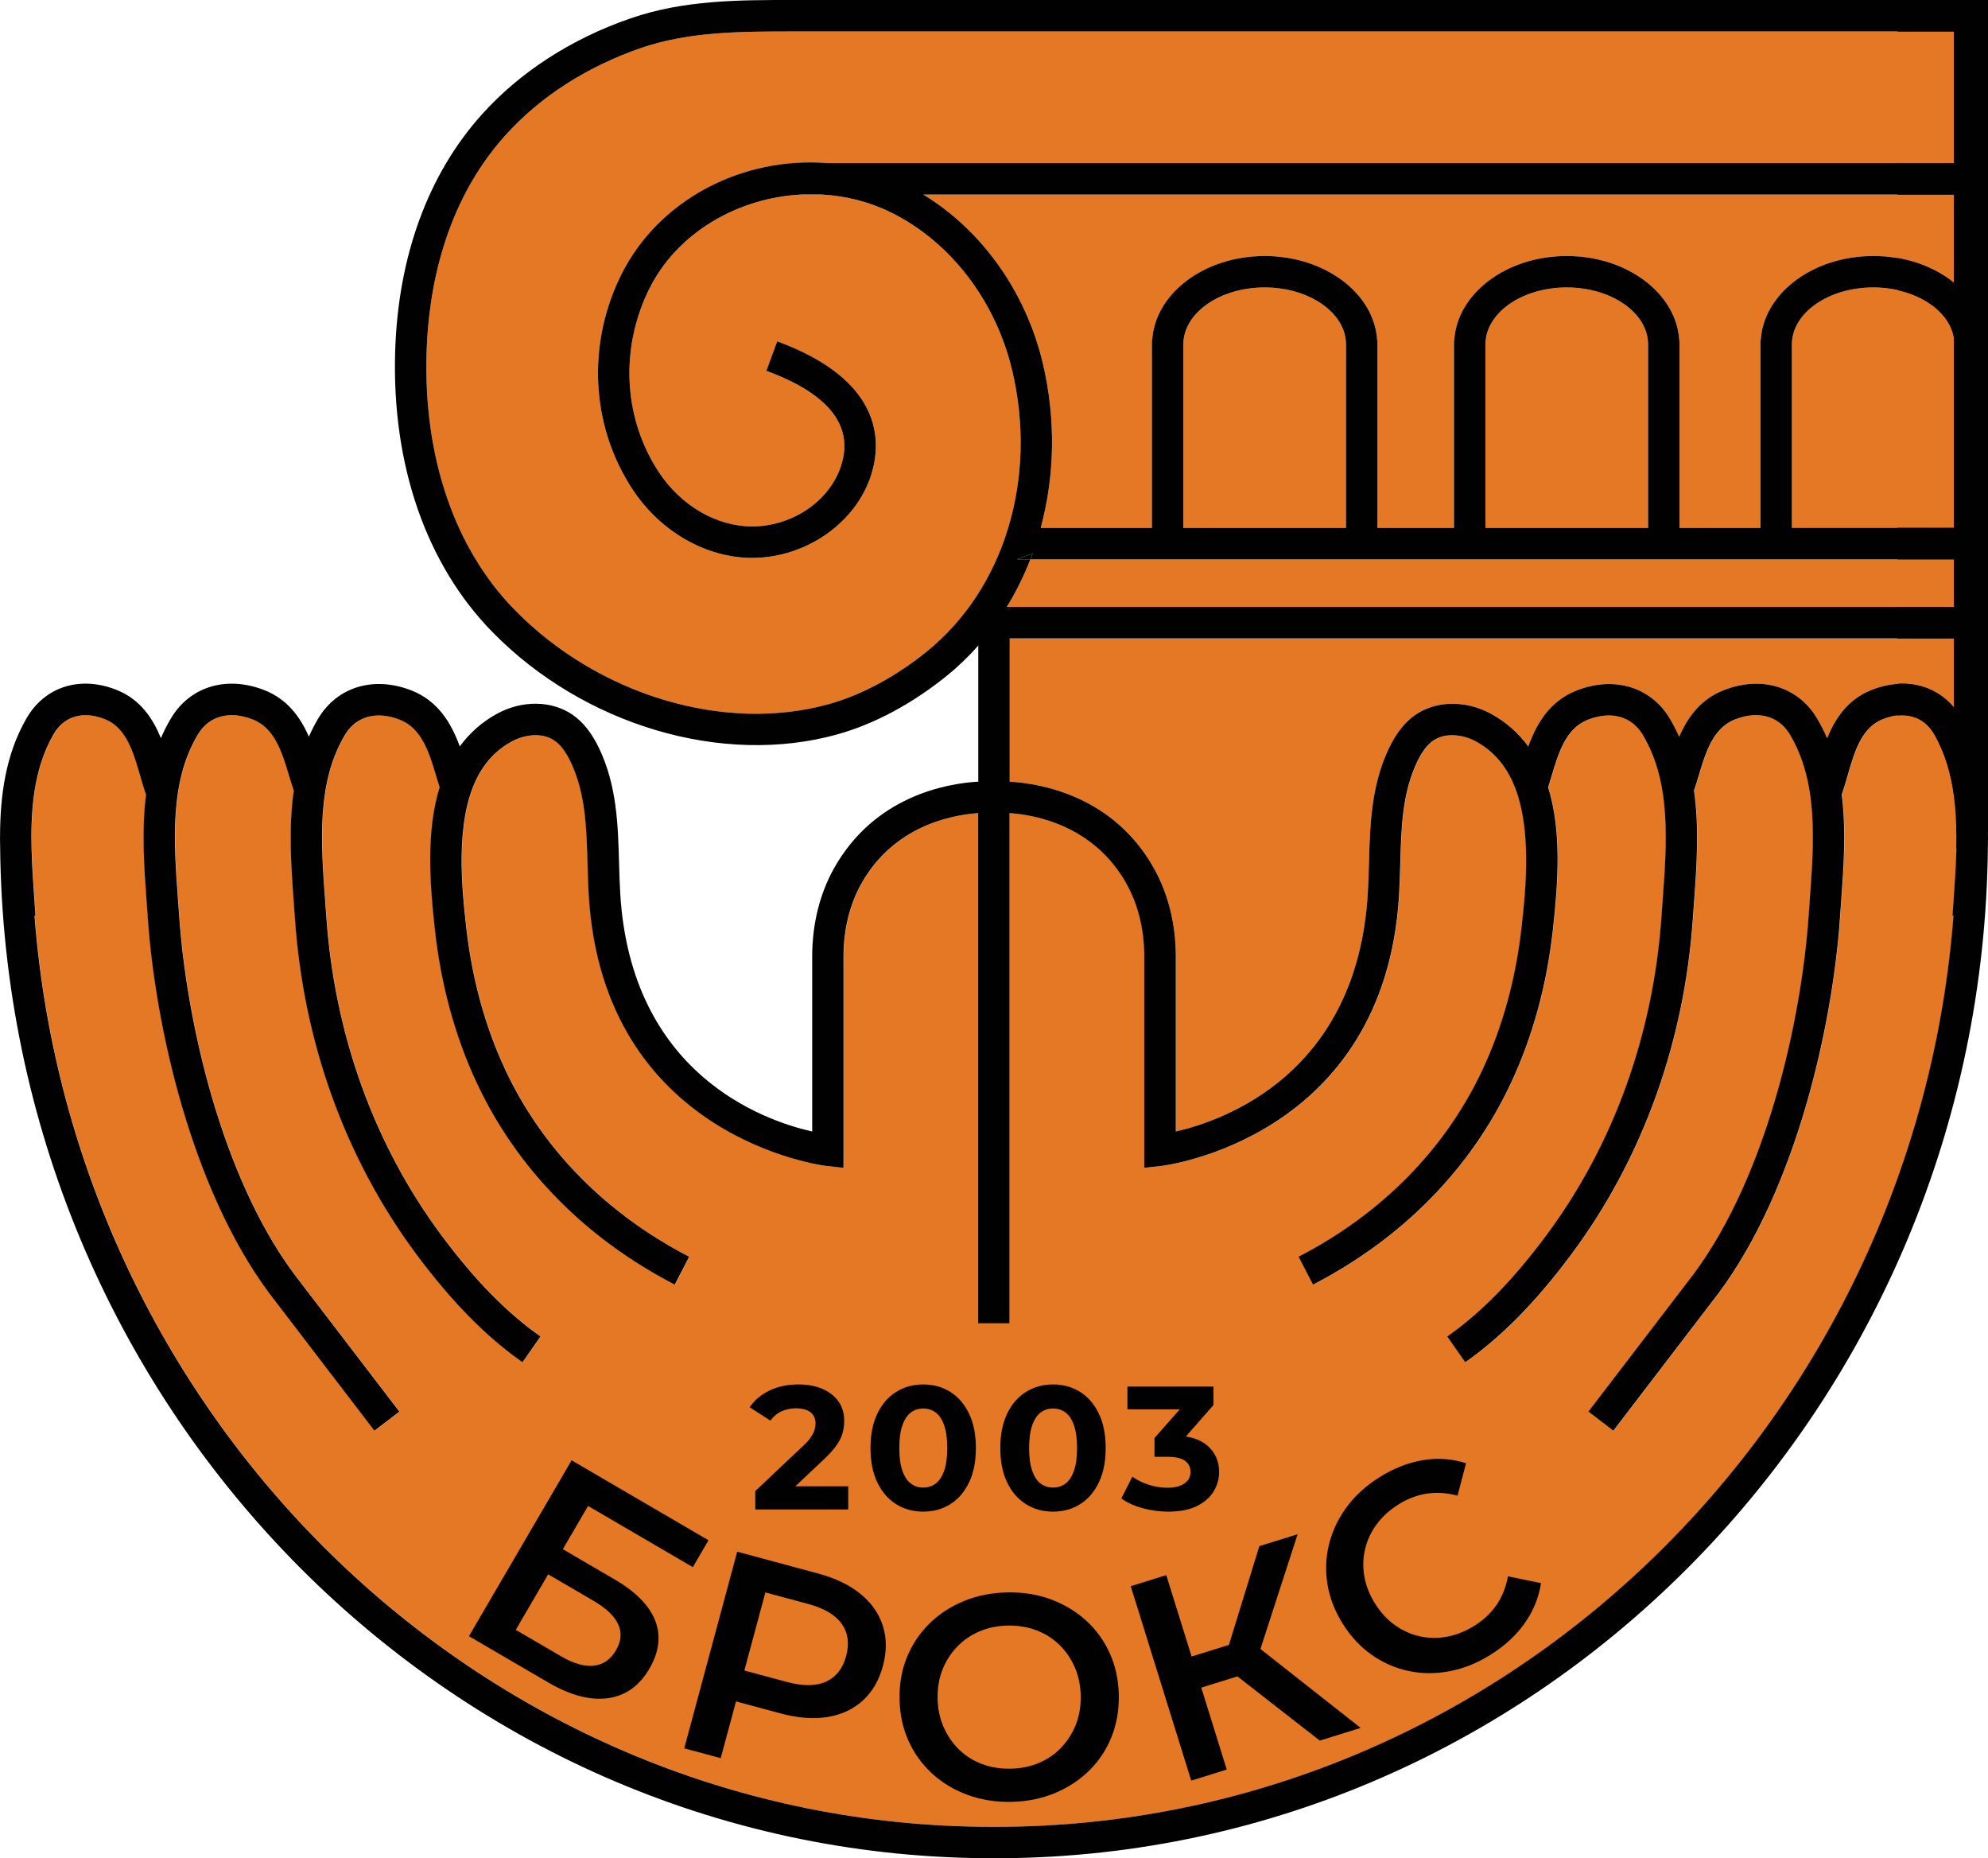 <svg xmlns="http://www.w3.org/2000/svg" viewBox="0 0 1048.64 980"><defs><style>      .cls-1 {        fill: #010101;      }      .cls-2 {        fill: #e57825;      }    </style></defs><g><g id="Layer_1"><rect class="cls-1" x="1000.94" width="47.71" height="438.98"></rect><g><path class="cls-2" d="M1030.7,294.99h-487.22c-3.42,8.77-7.55,17.17-12.42,25.08h499.64v-25.08Z"></path><path class="cls-2" d="M667.1,151.6c-23.66,0-42.9,13.48-42.9,30.06v96.75h85.81v-96.75c0-16.57-19.25-30.06-42.91-30.06Z"></path><path class="cls-2" d="M826.44,151.6c-23.66,0-42.9,13.48-42.9,30.06v96.75h85.8v-96.75c0-16.57-19.25-30.06-42.9-30.06Z"></path><path class="cls-2" d="M533.92,195.36c-8.72-36.8-32.67-67.97-64.07-83.37-11.59-5.68-24.05-8.72-36.55-9.39h-10.42c-33.38,1.69-65.43,19.86-80.29,49.57-.89,1.77-1.73,3.59-2.51,5.42-12.91,30.31-10.2,64.38,7.26,91.13,11.65,17.86,30.56,28.93,49.39,28.93h.18c21.35-.08,41.07-13.7,46.89-32.39,6.51-20.89-6.8-37.61-39.55-49.68l5.73-15.56c55.82,20.57,55.07,52.79,49.65,70.17-7.91,25.41-34.27,43.94-62.65,44.05h-.24c-24.38,0-48.6-13.95-63.28-36.45-20.49-31.4-23.71-71.28-8.63-106.69.91-2.14,1.89-4.25,2.93-6.33,20.06-40.1,64.55-62.29,108.76-58.74h594.19V16.59H418.43c-27.22.01-54.94-.01-80.34,8.74-28.64,9.87-53.43,25.87-71.71,46.25-32.34,36.08-40.34,81.89-41.36,113.97-1.76,55.46,14.82,103.86,46.69,136.3,44.12,44.91,110.66,64.79,165.56,49.45,17.31-4.83,35.19-14.45,51.73-27.82,40.79-32.98,58.42-91.12,44.91-148.12Z"></path><path class="cls-2" d="M1030.7,419.99v-.62c-1.56-11.41-4.66-22.3-10.37-32.2-5.52-9.58-15.72-12.5-27.26-7.81-11.13,4.51-14.82,17.36-18.4,29.78-1.01,3.5-1.96,6.79-3.08,9.87,2.42,19,1.01,38.57-.33,56.75l-.59,8.24c-3.89,56.79-22.97,142.66-63.91,197.81l-55.63,72.7-13.17-10.08,55.56-72.6c38.74-52.17,56.87-134.41,60.61-188.96l.6-8.32c2.24-30.52,4.56-62.07-10.52-87.25-5.83-9.73-16.63-12.68-28.88-7.89-11.67,4.55-15.5,17.4-19.22,29.82-.81,2.69-1.6,5.23-2.44,7.68,2.85,19.71,1.38,40.12,0,59.02l-.59,8.24c-4.49,65.58-26.6,126.82-63.91,177.08-18.61,25.06-36.98,43.76-56.17,57.17l-9.5-13.6c17.7-12.37,34.82-29.86,52.35-53.46,35.42-47.71,56.4-105.92,60.68-168.33l.6-8.32c2.24-30.52,4.56-62.07-10.52-87.25-5.83-9.72-16.63-12.68-28.89-7.89-11.66,4.55-15.5,17.4-19.21,29.82-.6,1.99-1.18,3.91-1.78,5.77,7.25,23.35,5.21,50.67,2.52,75.04-3.22,29.29-10.7,56.59-22.22,81.15-21.15,45.07-57.22,81.77-104.33,106.13l-7.62-14.73c43.84-22.67,77.36-56.71,96.94-98.44,10.75-22.9,17.73-48.45,20.75-75.92,2.09-18.91,5.96-54.11-5.41-77.41-4.39-8.98-10.56-15.54-18.87-20.04-6.39-3.47-15.81-4.9-22.43-.31-3.12,2.16-5.88,5.83-8.45,11.21-7.86,16.47-8.36,34.67-8.9,53.94-.15,5.49-.3,10.97-.63,16.41-7.65,128.21-124.02,142.54-125.2,142.67l-9.2,1.02v-111.54c0-14.1-3.26-27.36-9.42-38.34-17.05-30.37-47.36-36.18-61.6-37.18v269.07h-16.59v-269.07c-14.25,1-44.56,6.82-61.6,37.18-6.16,10.98-9.42,24.24-9.42,38.34v111.54l-9.2-1.02c-1.17-.13-117.54-14.46-125.2-142.67-.33-5.44-.48-10.92-.63-16.41-.54-19.27-1.04-37.47-8.9-53.94-2.57-5.38-5.33-9.05-8.45-11.21-6.62-4.59-16.03-3.15-22.42.31-8.32,4.51-14.49,11.07-18.88,20.05-11.37,23.3-7.5,58.5-5.41,77.41,3.02,27.48,10.01,53.03,20.75,75.92,19.58,41.73,53.1,75.77,96.94,98.44l-7.62,14.73c-47.11-24.36-83.19-61.06-104.33-106.13-11.52-24.55-18.99-51.85-22.22-81.15-2.69-24.38-4.73-51.69,2.52-75.04-.6-1.86-1.19-3.78-1.78-5.77-3.71-12.42-7.55-25.27-19.21-29.82-12.26-4.79-23.06-1.83-28.89,7.89-15.08,25.18-12.76,56.74-10.52,87.25l.6,8.32c4.28,62.41,25.26,120.62,60.68,168.33,17.53,23.6,34.65,41.09,52.35,53.46l-9.5,13.6c-19.19-13.42-37.56-32.12-56.17-57.17-37.32-50.26-59.42-111.5-63.91-177.08l-.59-8.24c-1.39-18.9-2.85-39.31,0-59.02-.84-2.45-1.64-4.99-2.44-7.68-3.71-12.42-7.55-25.27-19.22-29.82-12.25-4.79-23.06-1.84-28.88,7.89-15.08,25.18-12.76,56.74-10.52,87.25l.6,8.32c3.74,54.55,21.87,136.79,60.68,189.06l55.49,72.51-13.17,10.08-55.56-72.6c-41.02-55.24-60.1-141.12-63.99-197.91l-.59-8.24c-1.33-18.18-2.75-37.75-.33-56.75-1.12-3.08-2.07-6.37-3.08-9.87-3.58-12.42-7.27-25.27-18.4-29.78-11.56-4.69-21.74-1.76-27.26,7.81-9.26,16.05-11.71,34.69-11.72,53.98,0,2.09.05,4.17.08,6.25.22,9.02.85,18.15,1.49,27.18l.58,8.3-.52.03c20.72,268.38,239.26,480.26,505.01,480.49h2.21c265.75-.23,484.29-212.11,505.01-480.49l-.52-.03.58-8.3c.64-9.03,1.27-18.15,1.49-27.18.02-2.09.08-4.16.08-6.25,0-7.18-.37-14.27-1.27-21.17h-.08Z"></path><path class="cls-2" d="M721.49,471.19c.31-5.27.46-10.57.61-15.89.56-20.15,1.14-40.98,10.51-60.62,3.84-8.05,8.41-13.84,13.96-17.7,10.92-7.57,26.54-7.83,39.79-.64,7.9,4.28,14.5,10.1,19.78,17.3,4.26-11.65,11.06-23.88,25.53-29.53,19.83-7.74,39.13-1.92,49.15,14.82,1.87,3.13,3.48,6.34,4.92,9.59,4.36-10.02,11.12-19.73,23.55-24.58,19.83-7.74,39.12-1.92,49.15,14.82,2.05,3.43,3.81,6.95,5.35,10.52,4.2-10.26,10.75-20.31,23.06-25.3,16.94-6.87,33.48-3.22,43.86,9.17v-36.5h-498.09v75.55c17.12,1.03,54.79,7.77,76.07,45.66,7.55,13.45,11.54,29.52,11.54,46.46v92.36c25.64-5.87,95.59-30.52,101.26-125.5Z"></path><path class="cls-2" d="M1030.7,178.23c-2.44-14.96-20.6-26.63-42.6-26.63-23.66,0-42.91,13.48-42.91,30.06v96.75h85.51v-100.17Z"></path><path class="cls-2" d="M1030.7,102.6H487.04c30.88,18.84,54.09,51.3,63.02,88.95,7.02,29.64,6.28,59.57-1.1,86.86h58.65v-98.78h.13c1.37-24.77,27.43-44.61,59.36-44.61s57.99,19.84,59.36,44.61h.13v98.78h40.37v-98.78h.13c1.37-24.77,27.43-44.61,59.36-44.61s57.98,19.84,59.36,44.61h.13v98.78h42.68v-98.78h.13c1.37-24.77,27.43-44.61,59.36-44.61,16.7,0,31.79,5.44,42.6,14.16v-46.57Z"></path><path class="cls-1" d="M1047.29,418.62v-134.6h.3v-104.4h-.13c-.05-.87-.06-1.75-.17-2.6V0H418.44c-28.48-.03-57.71-.02-85.75,9.65-31.3,10.79-58.5,28.38-78.65,50.86-28.24,31.5-44,74.56-45.59,124.51-1.9,60.03,16.36,112.75,51.44,148.45,48.23,49.09,121.32,70.7,181.85,53.8,19.46-5.43,39.42-16.12,57.7-30.9,5.99-4.84,11.51-10.19,16.59-15.92v71.75c-17.12,1.03-54.79,7.77-76.07,45.66-7.55,13.45-11.54,29.52-11.54,46.46v92.4c-25.64-5.78-95.57-30.22-101.26-125.53-.31-5.27-.46-10.57-.61-15.89-.56-20.15-1.14-40.98-10.51-60.62-3.84-8.05-8.41-13.84-13.96-17.7-10.93-7.57-26.53-7.83-39.78-.64-7.9,4.28-14.5,10.1-19.78,17.3-4.26-11.65-11.06-23.88-25.53-29.54-19.85-7.74-39.12-1.92-49.15,14.82-1.87,3.13-3.48,6.34-4.92,9.59-4.36-10.02-11.12-19.73-23.55-24.58-19.82-7.73-39.12-1.93-49.15,14.82-2.05,3.43-3.81,6.95-5.35,10.52-4.2-10.26-10.75-20.31-23.05-25.3-19.35-7.85-38.13-1.99-47.87,14.9C2.9,398.03.07,419.71.03,441.16H0c0,1,.03,2,.04,3,0,.7.01,1.39.03,2.09,2.65,293.52,234.51,531.68,519.92,533.71v.05h8.05v-.04c285.7-1.68,517.89-239.97,520.55-533.72.01-.7.02-1.39.03-2.09,0-1,.04-1.99.04-3h-.03c-.01-7.53-.38-15.07-1.32-22.54ZM489,343.48c-16.54,13.37-34.42,22.99-51.73,27.82-54.9,15.33-121.43-4.55-165.56-49.45-31.87-32.43-48.45-80.84-46.69-136.3,1.02-32.08,9.02-77.89,41.36-113.97,18.27-20.39,43.07-36.38,71.71-46.25,25.4-8.76,53.12-8.73,80.34-8.74h612.27v69.42H436.51c-44.22-3.55-88.7,18.64-108.76,58.74-1.04,2.08-2.02,4.19-2.93,6.33-15.08,35.41-11.86,75.29,8.63,106.69,14.68,22.5,38.91,36.45,63.28,36.45h.24c28.39-.11,54.74-18.63,62.65-44.05,5.42-17.38,6.17-49.61-49.65-70.17l-5.73,15.56c32.75,12.07,46.06,28.78,39.55,49.68-5.82,18.69-25.54,32.31-46.89,32.39h-.18c-18.83,0-37.74-11.07-49.39-28.93-17.45-26.75-20.17-60.82-7.26-91.13.78-1.83,1.62-3.64,2.51-5.42,14.86-29.71,46.92-47.89,80.29-49.57h10.42c12.5.67,24.96,3.71,36.55,9.39,31.4,15.4,55.35,46.57,64.07,83.37,13.5,57-4.13,115.14-44.91,148.12ZM608.68,457.87c-21.27-37.89-58.94-44.63-76.07-45.66v-75.55h498.09v36.5c-10.38-12.39-26.92-16.04-43.86-9.17-12.31,4.99-18.87,15.04-23.06,25.3-1.54-3.57-3.29-7.09-5.35-10.52-10.03-16.74-29.32-22.56-49.15-14.82-12.43,4.85-19.19,14.56-23.55,24.58-1.44-3.25-3.05-6.46-4.92-9.59-10.02-16.74-29.32-22.56-49.15-14.82-14.47,5.65-21.28,17.88-25.53,29.53-5.28-7.2-11.88-13.02-19.78-17.3-13.25-7.18-28.87-6.93-39.79.64-5.55,3.85-10.12,9.64-13.96,17.7-9.37,19.64-9.95,40.47-10.51,60.62-.15,5.31-.3,10.62-.61,15.89-5.67,94.98-75.62,119.63-101.26,125.5v-92.36c0-16.94-3.99-33-11.54-46.46ZM531.07,320.07c4.87-7.91,9-16.31,12.42-25.08h-7.03l8.29-3.2c-.39,1.08-.84,2.13-1.26,3.2h487.22v25.08h-499.64ZM624.19,278.4v-96.75c0-16.57,19.25-30.06,42.9-30.06s42.91,13.48,42.91,30.06v96.75h-85.81ZM783.54,278.4v-96.75c0-16.57,19.25-30.06,42.9-30.06s42.9,13.48,42.9,30.06v96.75h-85.8ZM945.19,278.4v-96.75c0-16.57,19.25-30.06,42.91-30.06,22,0,40.17,11.67,42.6,26.63v100.17h-85.51ZM988.1,135.01c-31.93,0-57.99,19.84-59.36,44.61h-.13v98.78h-42.68v-98.78h-.13c-1.37-24.77-27.43-44.61-59.36-44.61s-57.98,19.84-59.36,44.61h-.13v98.78h-40.37v-98.78h-.13c-1.37-24.77-27.43-44.61-59.36-44.61s-57.98,19.84-59.36,44.61h-.13v98.78h-58.65c7.39-27.29,8.12-57.23,1.1-86.86-8.92-37.64-32.13-70.1-63.02-88.95h543.66v46.57c-10.81-8.72-25.9-14.16-42.6-14.16ZM1031.98,447.41c-.22,9.02-.85,18.15-1.49,27.18l-.58,8.3.52.03c-20.72,268.38-239.26,480.26-505.01,480.49h-2.21c-265.75-.23-484.29-212.11-505.01-480.49l.52-.03-.58-8.3c-.64-9.03-1.27-18.15-1.49-27.18-.02-2.09-.08-4.16-.08-6.25.01-19.3,2.47-37.93,11.72-53.98,5.52-9.58,15.71-12.5,27.26-7.81,11.12,4.51,14.82,17.36,18.4,29.78,1.01,3.5,1.96,6.79,3.08,9.87-2.42,19-1.01,38.57.33,56.75l.59,8.24c3.89,56.79,22.97,142.66,63.99,197.91l55.56,72.6,13.17-10.08-55.49-72.51c-38.81-52.26-56.94-134.51-60.68-189.06l-.6-8.32c-2.24-30.52-4.56-62.07,10.52-87.25,5.83-9.73,16.63-12.68,28.88-7.89,11.67,4.55,15.5,17.4,19.22,29.82.81,2.69,1.6,5.23,2.44,7.68-2.84,19.71-1.38,40.12,0,59.02l.59,8.24c4.49,65.58,26.6,126.82,63.91,177.08,18.61,25.06,36.98,43.76,56.17,57.17l9.5-13.6c-17.7-12.37-34.82-29.86-52.35-53.46-35.42-47.71-56.4-105.92-60.68-168.33l-.6-8.32c-2.24-30.52-4.56-62.07,10.52-87.25,5.83-9.72,16.63-12.68,28.89-7.89,11.66,4.55,15.5,17.4,19.21,29.82.6,1.99,1.18,3.91,1.78,5.77-7.25,23.35-5.21,50.67-2.52,75.04,3.23,29.3,10.71,56.6,22.22,81.15,21.15,45.07,57.22,81.77,104.33,106.13l7.62-14.73c-43.84-22.67-77.36-56.71-96.94-98.44-10.74-22.89-17.72-48.44-20.75-75.92-2.09-18.91-5.96-54.1,5.41-77.41,4.39-8.98,10.56-15.54,18.88-20.05,6.39-3.46,15.8-4.9,22.42-.31,3.12,2.16,5.88,5.83,8.45,11.21,7.86,16.47,8.36,34.67,8.9,53.94.15,5.49.3,10.97.63,16.41,7.65,128.21,124.02,142.54,125.2,142.67l9.2,1.02v-111.54c0-14.1,3.26-27.36,9.42-38.34,17.05-30.36,47.36-36.18,61.6-37.18v269.07h16.59v-269.07c14.24,1,44.55,6.81,61.6,37.18,6.16,10.98,9.42,24.24,9.42,38.34v111.54l9.2-1.02c1.17-.13,117.54-14.46,125.2-142.67.33-5.44.48-10.92.63-16.41.54-19.27,1.04-37.47,8.9-53.94,2.57-5.38,5.33-9.05,8.45-11.21,6.62-4.59,16.03-3.15,22.43.31,8.31,4.51,14.49,11.06,18.87,20.04,11.37,23.3,7.5,58.5,5.41,77.41-3.02,27.47-10,53.02-20.75,75.92-19.58,41.73-53.1,75.77-96.94,98.44l7.62,14.73c47.11-24.36,83.19-61.06,104.33-106.13,11.52-24.56,19-51.86,22.22-81.15,2.68-24.38,4.73-51.69-2.52-75.04.6-1.86,1.19-3.78,1.78-5.77,3.71-12.42,7.55-25.27,19.21-29.82,12.26-4.79,23.06-1.83,28.89,7.89,15.08,25.18,12.76,56.74,10.52,87.25l-.6,8.32c-4.28,62.41-25.26,120.62-60.68,168.33-17.53,23.6-34.65,41.09-52.35,53.46l9.5,13.6c19.19-13.42,37.56-32.12,56.17-57.17,37.32-50.26,59.42-111.5,63.91-177.08l.59-8.24c1.39-18.9,2.85-39.31,0-59.02.84-2.45,1.64-4.99,2.44-7.68,3.71-12.42,7.55-25.27,19.22-29.82,12.25-4.79,23.05-1.84,28.88,7.89,15.08,25.18,12.76,56.74,10.52,87.25l-.6,8.32c-3.74,54.55-21.87,136.79-60.61,188.96l-55.56,72.6,13.17,10.08,55.63-72.7c40.95-55.15,60.02-141.03,63.91-197.81l.59-8.24c1.33-18.18,2.75-37.75.33-56.75,1.12-3.08,2.07-6.37,3.08-9.87,3.58-12.43,7.27-25.27,18.4-29.78,11.54-4.68,21.74-1.77,27.26,7.81,5.71,9.9,8.81,20.79,10.37,32.2v.62h.08c.91,6.9,1.27,13.98,1.27,21.17,0,2.09-.05,4.17-.08,6.25Z"></path><path class="cls-1" d="M536.45,294.99h7.03c.42-1.07.87-2.12,1.26-3.2l-8.29,3.2Z"></path><g><path class="cls-1" d="M398.39,796.07v-9.73l25.02-23.62c1.98-1.79,3.43-3.4,4.36-4.82.92-1.42,1.56-2.72,1.9-3.89.34-1.17.51-2.26.51-3.24,0-2.6-.88-4.59-2.64-5.98-1.76-1.39-4.34-2.09-7.73-2.09-2.72,0-5.24.53-7.55,1.58-2.32,1.05-4.28,2.69-5.88,4.91l-10.93-7.04c2.47-3.71,5.93-6.64,10.38-8.8,4.45-2.16,9.57-3.24,15.38-3.24,4.82,0,9.03.79,12.65,2.36,3.62,1.58,6.43,3.78,8.43,6.62,2,2.84,3.01,6.24,3.01,10.19,0,2.1-.26,4.18-.79,6.25-.53,2.07-1.58,4.25-3.15,6.53-1.58,2.29-3.88,4.85-6.9,7.69l-20.75,19.55-2.88-5.47h36.6v12.23h-49.02Z"></path><path class="cls-1" d="M486.97,797.19c-5.31,0-10.07-1.31-14.27-3.94-4.2-2.62-7.5-6.44-9.91-11.44-2.41-5-3.62-11.05-3.62-18.16s1.21-13.16,3.62-18.16c2.41-5,5.71-8.82,9.91-11.44,4.2-2.63,8.96-3.94,14.27-3.94s10.14,1.31,14.31,3.94c4.17,2.62,7.46,6.44,9.87,11.44,2.41,5,3.61,11.05,3.61,18.16s-1.2,13.16-3.61,18.16c-2.41,5-5.7,8.82-9.87,11.44-4.17,2.63-8.94,3.94-14.31,3.94ZM486.97,784.49c2.53,0,4.74-.71,6.62-2.13,1.88-1.42,3.36-3.67,4.45-6.76,1.08-3.09,1.62-7.07,1.62-11.95s-.54-8.86-1.62-11.95-2.56-5.35-4.45-6.77c-1.89-1.42-4.09-2.13-6.62-2.13s-4.65.71-6.53,2.13c-1.89,1.42-3.37,3.68-4.45,6.77s-1.62,7.07-1.62,11.95.54,8.87,1.62,11.95c1.08,3.09,2.56,5.35,4.45,6.76,1.88,1.43,4.06,2.13,6.53,2.13Z"></path><path class="cls-1" d="M555.44,797.19c-5.31,0-10.07-1.31-14.27-3.94-4.2-2.62-7.5-6.44-9.91-11.44-2.41-5-3.62-11.05-3.62-18.16s1.21-13.16,3.62-18.16c2.41-5,5.71-8.82,9.91-11.44,4.2-2.63,8.96-3.94,14.27-3.94s10.14,1.31,14.31,3.94c4.17,2.62,7.46,6.44,9.87,11.44,2.41,5,3.61,11.05,3.61,18.16s-1.2,13.16-3.61,18.16c-2.41,5-5.7,8.82-9.87,11.44-4.17,2.63-8.94,3.94-14.31,3.94ZM555.44,784.49c2.53,0,4.74-.71,6.62-2.13,1.88-1.42,3.36-3.67,4.45-6.76,1.08-3.09,1.62-7.07,1.62-11.95s-.54-8.86-1.62-11.95-2.56-5.35-4.45-6.77c-1.89-1.42-4.09-2.13-6.62-2.13s-4.65.71-6.53,2.13c-1.89,1.42-3.37,3.68-4.45,6.77s-1.62,7.07-1.62,11.95.54,8.87,1.62,11.95c1.08,3.09,2.56,5.35,4.45,6.76,1.88,1.43,4.06,2.13,6.53,2.13Z"></path><path class="cls-1" d="M616.22,797.19c-4.51,0-8.99-.6-13.44-1.81-4.45-1.2-8.22-2.92-11.31-5.14l5.84-11.49c2.47,1.79,5.34,3.21,8.62,4.26,3.27,1.05,6.58,1.58,9.91,1.58,3.77,0,6.73-.74,8.9-2.23,2.16-1.48,3.24-3.52,3.24-6.11s-.96-4.41-2.88-5.84-5-2.13-9.26-2.13h-6.86v-9.91l18.07-20.48,1.67,5.37h-34.01v-12.04h45.4v9.73l-17.97,20.48-7.6-4.35h4.35c7.97,0,13.99,1.79,18.07,5.37s6.11,8.18,6.11,13.8c0,3.65-.96,7.06-2.87,10.24s-4.85,5.76-8.8,7.73-9.02,2.97-15.19,2.97Z"></path></g><g><path class="cls-1" d="M247.36,862.87l54.16-92.75,72.2,42.16-8.27,14.18-55.25-32.26-13.3,22.79,27.43,16.02c11.13,6.5,18.23,13.75,21.31,21.77,3.08,8.01,2.04,16.44-3.12,25.27-5.31,9.1-12.63,14.28-21.94,15.53-9.32,1.25-19.81-1.52-31.46-8.33l-41.74-24.36ZM272.06,859.52l23.85,13.93c6.62,3.87,12.4,5.53,17.34,4.98s8.83-3.26,11.66-8.11c5.57-9.54,1.6-18.25-11.91-26.14l-23.85-13.93-17.09,29.28Z"></path><path class="cls-1" d="M360.93,922.01l27.93-103.7,42.66,11.5c9.19,2.47,16.66,6.07,22.43,10.8,5.77,4.73,9.68,10.34,11.75,16.83,2.07,6.49,2.08,13.54.02,21.14-2.04,7.61-5.6,13.69-10.64,18.27-5.05,4.58-11.25,7.46-18.61,8.65-7.37,1.19-15.64.55-24.83-1.92l-32-8.62,11.03-6.73-10.5,38.96-19.25-5.18ZM390.12,890.31l-6.07-11.65,31.11,8.37c8.49,2.29,15.37,2.21,20.64-.23,5.26-2.45,8.78-6.93,10.53-13.45,1.78-6.62,1-12.28-2.34-16.99-3.34-4.71-9.26-8.21-17.75-10.5l-31.1-8.38,11.14-7.17-16.16,60Z"></path><path class="cls-1" d="M533.63,950.23c-8.39.18-16.14-1.04-23.25-3.66-7.11-2.61-13.33-6.34-18.65-11.2-5.32-4.85-9.48-10.59-12.48-17.23s-4.59-13.95-4.75-21.92c-.17-7.98,1.11-15.34,3.83-22.1,2.72-6.75,6.64-12.67,11.75-17.74,5.11-5.07,11.16-9.06,18.17-11.97s14.64-4.45,22.92-4.62c8.38-.17,16.1,1.04,23.17,3.66,7.06,2.62,13.25,6.35,18.57,11.2,5.32,4.85,9.48,10.59,12.48,17.23,3,6.64,4.59,13.95,4.76,21.92.16,7.98-1.12,15.37-3.84,22.18-2.72,6.81-6.64,12.72-11.75,17.74-5.11,5.02-11.15,8.98-18.09,11.89-6.95,2.91-14.57,4.45-22.84,4.62ZM533.11,932.75c5.42-.11,10.41-1.14,14.97-3.08,4.56-1.94,8.5-4.65,11.8-8.15,3.3-3.5,5.85-7.54,7.65-12.13,1.79-4.58,2.64-9.65,2.52-15.16-.12-5.52-1.17-10.54-3.16-15.05-1.98-4.51-4.7-8.44-8.15-11.8-3.44-3.35-7.49-5.9-12.13-7.65-4.64-1.75-9.67-2.56-15.09-2.45-5.42.11-10.39,1.14-14.9,3.07-4.51,1.94-8.45,4.65-11.8,8.15-3.36,3.5-5.93,7.55-7.72,12.13-1.8,4.59-2.64,9.65-2.53,15.17.12,5.42,1.17,10.41,3.16,14.97,1.98,4.56,4.71,8.52,8.15,11.87,3.45,3.36,7.49,5.91,12.13,7.65,4.64,1.74,9.67,2.56,15.09,2.45Z"></path><path class="cls-1" d="M628.35,939.04l-31.91-102.54,18.75-5.84,31.9,102.54-18.75,5.84ZM627.94,891.77l-5.1-16.4,34.57-10.76,5.1,16.41-34.57,10.75ZM663.33,874.33l-18.16,3.08,19.1-62.02,20.21-6.29-21.15,65.23ZM696.18,917.94l-50.26-39.15,12.42-14.31,59.38,46.76-21.53,6.7Z"></path><path class="cls-1" d="M786.18,872.71c-6.94,4.34-14.1,7.21-21.48,8.63-7.37,1.41-14.57,1.38-21.58-.09-7.01-1.47-13.52-4.3-19.52-8.51-6.01-4.21-11.12-9.69-15.35-16.46-4.23-6.76-6.92-13.76-8.07-21.01-1.15-7.24-.82-14.35.97-21.32,1.8-6.97,4.93-13.45,9.39-19.43,4.46-5.98,10.21-11.17,17.23-15.57,7.46-4.66,15.07-7.63,22.82-8.92,7.76-1.29,15.34-.75,22.73,1.63l-4.5,17.11c-5.52-1.49-10.87-1.86-16.06-1.09-5.19.77-10.17,2.64-14.94,5.62s-8.64,6.49-11.61,10.51c-2.97,4.03-5.01,8.38-6.13,13.06-1.12,4.68-1.26,9.47-.43,14.38.84,4.91,2.72,9.7,5.64,14.38,2.93,4.69,6.41,8.48,10.46,11.38,4.04,2.9,8.41,4.88,13.11,5.92,4.69,1.05,9.5,1.12,14.42.21,4.92-.9,9.77-2.85,14.54-5.83,4.77-2.98,8.64-6.64,11.61-10.96,2.96-4.33,4.96-9.34,5.98-15.04l17.44,3.58c-1.16,7.6-4.01,14.62-8.54,21.07-4.54,6.45-10.58,12.03-18.12,16.75Z"></path></g></g></g></g></svg>
